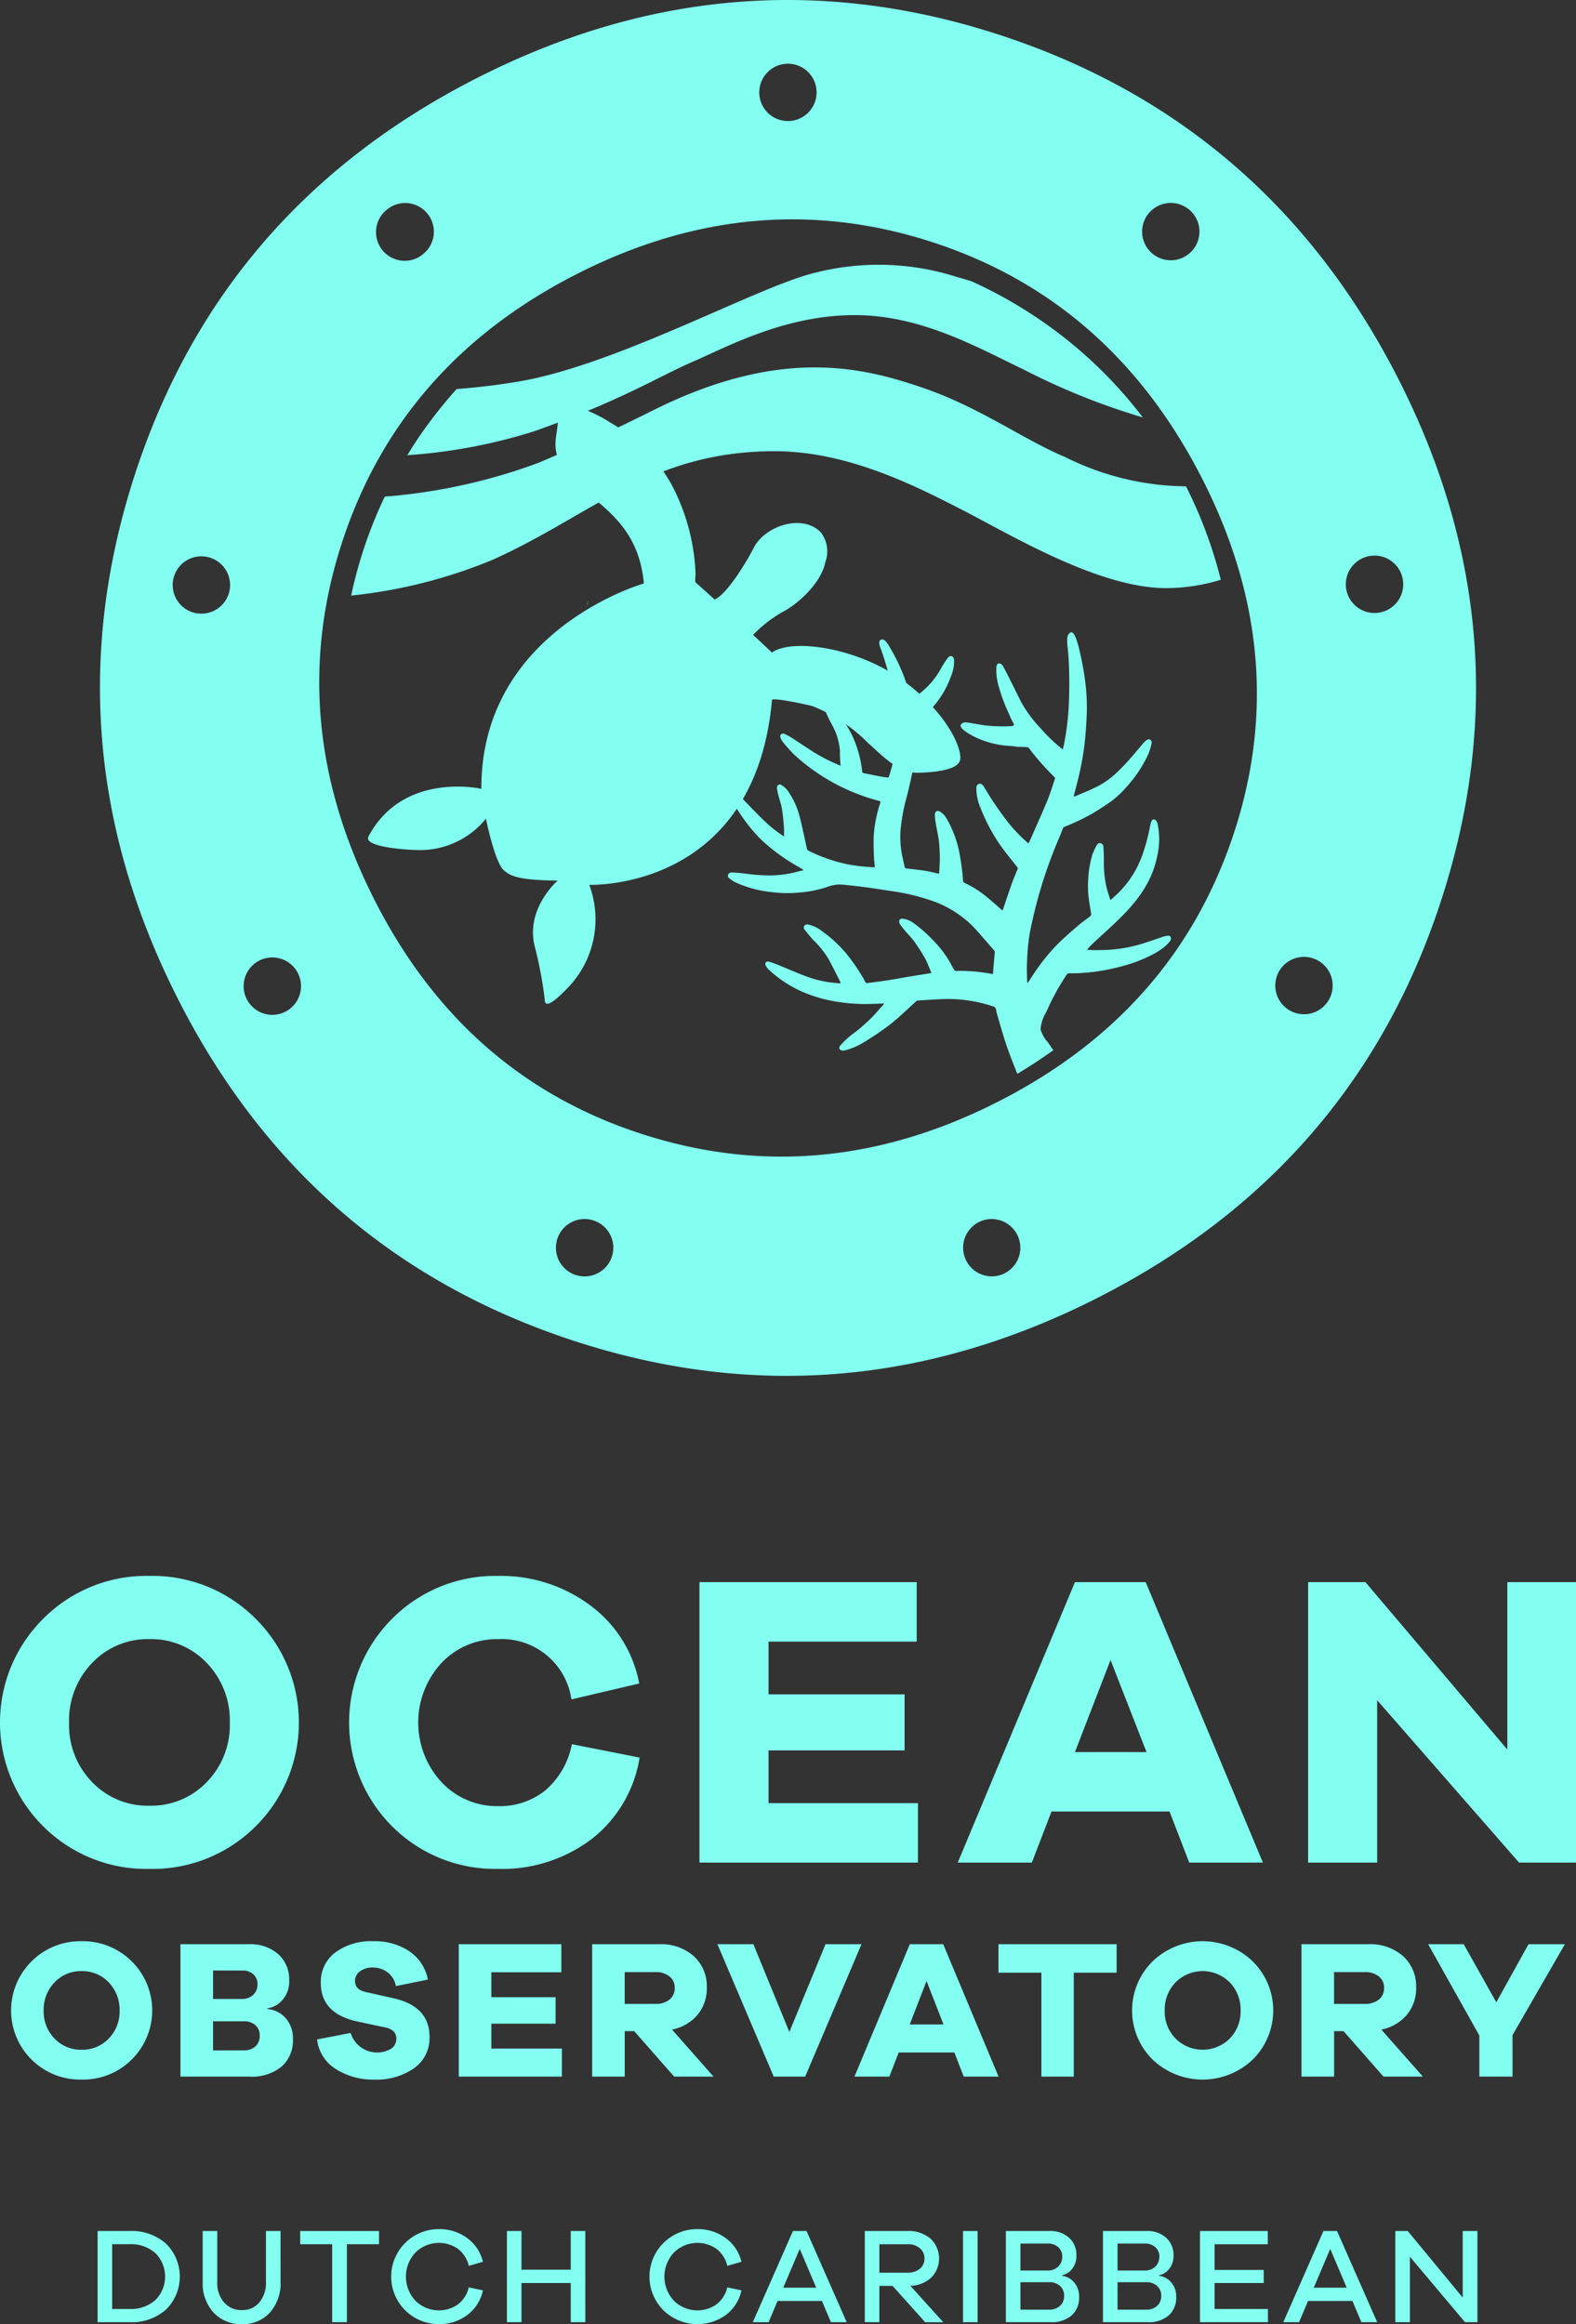 <svg id="logo-dutch-caribbean" xmlns="http://www.w3.org/2000/svg" xmlns:xlink="http://www.w3.org/1999/xlink" width="135.421" height="199.729" viewBox="0 0 135.421 199.729">
  <rect x="0" y="0" width="135.421" height="199.729" fill="#333333" stroke="none"/>
  <defs>
    <clipPath id="clip-path">
      <rect id="Rectangle_99" data-name="Rectangle 99" width="135.421" height="199.729" fill="none"/>
    </clipPath>
  </defs>
  <g id="Group_239" data-name="Group 239" clip-path="url(#clip-path)">
    <path id="Path_76" data-name="Path 76" d="M29.054,601.684a4.44,4.44,0,0,1,3.151,1.094,3.981,3.981,0,0,1,0,5.649,4.44,4.44,0,0,1-3.151,1.094H26.317v-7.837Zm0,6.7a3.152,3.152,0,0,0,2.234-.771,2.853,2.853,0,0,0,0-4.024,3.151,3.151,0,0,0-2.234-.772H27.569v5.567Z" transform="translate(-17.931 -409.956)" fill="#82fff1"/>
    <path id="Path_77" data-name="Path 77" d="M61.354,606.059a3.742,3.742,0,0,1-.913,2.626,3.089,3.089,0,0,1-2.4,1,3.188,3.188,0,0,1-2.45-1,3.7,3.7,0,0,1-.93-2.626v-4.375h1.251v4.375a2.558,2.558,0,0,0,.585,1.76,1.96,1.96,0,0,0,1.544.661,1.864,1.864,0,0,0,1.491-.666,2.617,2.617,0,0,0,.567-1.755v-4.375h1.251Z" transform="translate(-37.245 -409.956)" fill="#82fff1"/>
    <path id="Path_78" data-name="Path 78" d="M84.966,602.819v6.7H83.7v-6.7H80.954v-1.135h6.772v1.135Z" transform="translate(-55.158 -409.956)" fill="#82fff1"/>
    <path id="Path_79" data-name="Path 79" d="M111.208,607.652a2.56,2.56,0,0,0,.946-1.474l1.216.258a3.553,3.553,0,0,1-1.356,2.128,3.992,3.992,0,0,1-2.444.772,4.082,4.082,0,1,1,0-8.164,4.013,4.013,0,0,1,2.433.76,3.532,3.532,0,0,1,1.368,2.047l-1.216.351a2.558,2.558,0,0,0-.946-1.473,2.864,2.864,0,0,0-3.643.334,3.027,3.027,0,0,0,0,4.129,2.864,2.864,0,0,0,3.643.333" transform="translate(-71.874 -409.607)" fill="#82fff1"/>
    <path id="Path_80" data-name="Path 80" d="M143.432,609.521H142.18v-3.368h-4.233v3.368h-1.252v-7.837h1.252v3.322h4.233v-3.322h1.251Z" transform="translate(-93.137 -409.956)" fill="#82fff1"/>
    <path id="Path_81" data-name="Path 81" d="M180.917,607.652a2.568,2.568,0,0,0,.948-1.474l1.216.258a3.556,3.556,0,0,1-1.357,2.128,4.188,4.188,0,0,1-5.339-.409,4.085,4.085,0,0,1,2.895-6.983,4.013,4.013,0,0,1,2.433.76,3.533,3.533,0,0,1,1.369,2.047l-1.216.351a2.566,2.566,0,0,0-.948-1.473,2.863,2.863,0,0,0-3.643.334,3.027,3.027,0,0,0,0,4.129,2.863,2.863,0,0,0,3.643.333" transform="translate(-119.371 -409.607)" fill="#82fff1"/>
    <path id="Path_82" data-name="Path 82" d="M209.707,609.521l-.771-1.825h-3.813l-.771,1.825h-1.357l3.45-7.837h1.169l3.45,7.837Zm-2.679-6.3-1.415,3.333h2.83Z" transform="translate(-138.309 -409.956)" fill="#82fff1"/>
    <path id="Path_83" data-name="Path 83" d="M238.393,609.521l-2.8-3.122h-1.134v3.122h-1.252v-7.837H236.9a2.852,2.852,0,0,1,1.947.65,2.345,2.345,0,0,1,.07,3.357,2.716,2.716,0,0,1-1.795.7l2.83,3.134Zm-1.5-4.257a1.567,1.567,0,0,0,1.04-.333,1.094,1.094,0,0,0,.4-.883,1.113,1.113,0,0,0-.4-.889,1.545,1.545,0,0,0-1.04-.339h-2.433v2.445Z" transform="translate(-158.898 -409.956)" fill="#82fff1"/>
    <rect id="Rectangle_98" data-name="Rectangle 98" width="1.251" height="7.837" transform="translate(82.75 191.728)" fill="#82fff1"/>
    <path id="Path_84" data-name="Path 84" d="M276.058,605.532a1.6,1.6,0,0,1,1.041.561,1.858,1.858,0,0,1,.433,1.275,2.024,2.024,0,0,1-.638,1.568,2.635,2.635,0,0,1-1.842.584h-3.813v-7.837h3.731a2.412,2.412,0,0,1,1.7.579,1.985,1.985,0,0,1,.632,1.538,1.731,1.731,0,0,1-.38,1.147,1.431,1.431,0,0,1-.86.538Zm-3.567-.456h2.339a1.249,1.249,0,0,0,.906-.333,1.155,1.155,0,0,0,.345-.871,1.027,1.027,0,0,0-.345-.8,1.288,1.288,0,0,0-.895-.31h-2.35Zm2.433,3.368a1.368,1.368,0,0,0,.971-.328,1.128,1.128,0,0,0,.351-.865,1.086,1.086,0,0,0-.357-.848,1.336,1.336,0,0,0-.93-.322h-2.468v2.363Z" transform="translate(-184.808 -409.956)" fill="#82fff1"/>
    <path id="Path_85" data-name="Path 85" d="M302.241,605.532a1.6,1.6,0,0,1,1.041.561,1.861,1.861,0,0,1,.433,1.275,2.024,2.024,0,0,1-.638,1.568,2.634,2.634,0,0,1-1.842.584h-3.813v-7.837h3.731a2.41,2.41,0,0,1,1.7.579,1.985,1.985,0,0,1,.632,1.538,1.731,1.731,0,0,1-.38,1.147,1.43,1.43,0,0,1-.86.538Zm-3.567-.456h2.339a1.251,1.251,0,0,0,.907-.333,1.156,1.156,0,0,0,.345-.871,1.027,1.027,0,0,0-.345-.8,1.289,1.289,0,0,0-.895-.31h-2.351Zm2.433,3.368a1.369,1.369,0,0,0,.971-.328,1.128,1.128,0,0,0,.35-.865,1.087,1.087,0,0,0-.356-.848,1.336,1.336,0,0,0-.93-.322h-2.468v2.363Z" transform="translate(-202.648 -409.956)" fill="#82fff1"/>
    <path id="Path_86" data-name="Path 86" d="M329.441,609.521H323.6v-7.837h5.825v1.135h-4.573v2.211h4.222v1.123h-4.222v2.234h4.585Z" transform="translate(-220.487 -409.956)" fill="#82fff1"/>
    <path id="Path_87" data-name="Path 87" d="M352.759,609.521l-.771-1.825h-3.813l-.771,1.825h-1.357l3.45-7.837h1.169l3.45,7.837Zm-2.678-6.3-1.415,3.333h2.83Z" transform="translate(-235.778 -409.956)" fill="#82fff1"/>
    <path id="Path_88" data-name="Path 88" d="M383.316,609.521h-1.065l-4.736-5.626v5.626h-1.252v-7.837h1.065l4.725,5.719v-5.719h1.264Z" transform="translate(-256.366 -409.956)" fill="#82fff1"/>
    <path id="Path_89" data-name="Path 89" d="M21.959,428.68a12.569,12.569,0,0,1,0,17.858,12.525,12.525,0,0,1-9.118,3.651,12.525,12.525,0,0,1-9.118-3.651,12.569,12.569,0,0,1,0-17.858,12.493,12.493,0,0,1,9.118-3.669,12.493,12.493,0,0,1,9.118,3.669m-4.19,14.046a7,7,0,0,0,1.978-5.09,7.11,7.11,0,0,0-1.978-5.143,6.567,6.567,0,0,0-4.928-2.05,6.568,6.568,0,0,0-4.928,2.05,7.11,7.11,0,0,0-1.978,5.143,7,7,0,0,0,1.978,5.09,6.6,6.6,0,0,0,4.928,2.032,6.6,6.6,0,0,0,4.928-2.032" transform="translate(0 -289.58)" fill="#82fff1"/>
    <path id="Path_90" data-name="Path 90" d="M119.1,440.621a11.057,11.057,0,0,1-4.136,7.014,12.735,12.735,0,0,1-8.021,2.554,12.516,12.516,0,0,1-9.082-3.632,12.613,12.613,0,0,1,0-17.894,12.481,12.481,0,0,1,9.082-3.651,12.808,12.808,0,0,1,7.9,2.518,10.838,10.838,0,0,1,4.226,6.726l-5.827,1.367a6.044,6.044,0,0,0-6.295-5.179,6.543,6.543,0,0,0-4.874,2.05,7.556,7.556,0,0,0,0,10.233,6.516,6.516,0,0,0,4.874,2.068,6.241,6.241,0,0,0,4.046-1.349,6.917,6.917,0,0,0,2.284-3.974Z" transform="translate(-64.141 -289.58)" fill="#82fff1"/>
    <path id="Path_91" data-name="Path 91" d="M207.391,450.8H188.616V426.7h18.668v5.108H194.551v4.532H206.24v4.82H194.551v4.532h12.84Z" transform="translate(-128.513 -290.733)" fill="#82fff1"/>
    <path id="Path_92" data-name="Path 92" d="M278.151,450.8l-1.69-4.388H266.318l-1.69,4.388h-6.367l10.071-24.1h6.079l10.071,24.1Zm-6.762-17.408-3.057,7.913h6.15Z" transform="translate(-175.965 -290.734)" fill="#82fff1"/>
    <path id="Path_93" data-name="Path 93" d="M375.758,450.8h-4.892l-12.193-13.955V450.8h-5.934V426.7h4.927l12.193,14.387V426.7h5.9Z" transform="translate(-240.338 -290.733)" fill="#82fff1"/>
    <path id="Path_94" data-name="Path 94" d="M13.352,525.266a5.935,5.935,0,0,1,0,8.433,5.915,5.915,0,0,1-4.305,1.724A5.916,5.916,0,0,1,4.741,533.7a5.936,5.936,0,0,1,0-8.433,5.9,5.9,0,0,1,4.306-1.732,5.9,5.9,0,0,1,4.305,1.732M11.373,531.9a3.308,3.308,0,0,0,.934-2.4,3.359,3.359,0,0,0-.934-2.429,3.1,3.1,0,0,0-2.327-.968,3.1,3.1,0,0,0-2.327.968,3.358,3.358,0,0,0-.934,2.429,3.307,3.307,0,0,0,.934,2.4,3.115,3.115,0,0,0,2.327.959,3.115,3.115,0,0,0,2.327-.959" transform="translate(-2.032 -356.709)" fill="#82fff1"/>
    <path id="Path_95" data-name="Path 95" d="M56.13,529.906a2.327,2.327,0,0,1,1.537.747,2.584,2.584,0,0,1,.654,1.868,2.967,2.967,0,0,1-.968,2.327,4.042,4.042,0,0,1-2.785.866H48.657V524.335H54.55a3.6,3.6,0,0,1,2.505.849A2.893,2.893,0,0,1,58,527.443a2.371,2.371,0,0,1-.594,1.7,2.039,2.039,0,0,1-1.274.7Zm-4.671-.866h2.446a1.413,1.413,0,0,0,1-.348,1.206,1.206,0,0,0,.374-.925,1.079,1.079,0,0,0-.365-.85,1.322,1.322,0,0,0-.908-.322H51.459Zm2.616,4.416a1.454,1.454,0,0,0,1.027-.339,1.214,1.214,0,0,0,.365-.934,1.133,1.133,0,0,0-.373-.892,1.405,1.405,0,0,0-.968-.331H51.459v2.5Z" transform="translate(-33.152 -357.254)" fill="#82fff1"/>
    <path id="Path_96" data-name="Path 96" d="M93.433,524.409a3.782,3.782,0,0,1,1.58,2.42l-2.752.56a1.862,1.862,0,0,0-.713-1.18,2.08,2.08,0,0,0-1.274-.416,1.743,1.743,0,0,0-1.1.331,1.008,1.008,0,0,0-.425.824q0,.747.917.951l2.361.527q3.125.7,3.125,3.312a3.158,3.158,0,0,1-1.342,2.718,5.567,5.567,0,0,1-3.346.968,6.011,6.011,0,0,1-3.371-.909,3.468,3.468,0,0,1-1.605-2.54l2.887-.56a2.382,2.382,0,0,0,3.474,1.359,1,1,0,0,0,.45-.849.89.89,0,0,0-.229-.645,1.576,1.576,0,0,0-.824-.357l-2.378-.51q-3.057-.7-3.057-3.295a3.144,3.144,0,0,1,1.24-2.615,5.147,5.147,0,0,1,3.261-.968,5.342,5.342,0,0,1,3.125.874" transform="translate(-58.245 -356.709)" fill="#82fff1"/>
    <path id="Path_97" data-name="Path 97" d="M132.562,535.714H123.7V524.335h8.815v2.412H126.5v2.14h5.52v2.276H126.5v2.14h6.063Z" transform="translate(-84.28 -357.254)" fill="#82fff1"/>
    <path id="Path_98" data-name="Path 98" d="M166.72,535.714l-3.431-3.906h-.815v3.906h-2.8V524.335h5.758a4.228,4.228,0,0,1,2.972,1.027,3.481,3.481,0,0,1,1.121,2.692,3.554,3.554,0,0,1-.8,2.352,3.81,3.81,0,0,1-2.191,1.265l3.567,4.042Zm-1.6-6.25a1.814,1.814,0,0,0,1.2-.373,1.237,1.237,0,0,0,.45-1,1.218,1.218,0,0,0-.45-.985,1.815,1.815,0,0,0-1.2-.374h-2.65v2.734Z" transform="translate(-108.791 -357.254)" fill="#82fff1"/>
    <path id="Path_99" data-name="Path 99" d="M201,535.714h-2.7l-4.841-11.379h3.091l3.091,7.541,3.108-7.541h3.091Z" transform="translate(-131.814 -357.254)" fill="#82fff1"/>
    <path id="Path_100" data-name="Path 100" d="M239.787,535.714l-.8-2.072H234.2l-.8,2.072H230.4l4.756-11.379h2.87l4.756,11.379Zm-3.193-8.22-1.444,3.736h2.9Z" transform="translate(-156.979 -357.254)" fill="#82fff1"/>
    <path id="Path_101" data-name="Path 101" d="M275.719,526.781v8.933h-2.785v-8.933h-3.686v-2.446H279.4v2.446Z" transform="translate(-183.452 -357.254)" fill="#82fff1"/>
    <path id="Path_102" data-name="Path 102" d="M315.644,525.266a5.935,5.935,0,0,1,0,8.433,6.238,6.238,0,0,1-8.611,0,5.935,5.935,0,0,1,0-8.433,6.216,6.216,0,0,1,8.611,0m-1.979,6.632a3.308,3.308,0,0,0,.934-2.4,3.359,3.359,0,0,0-.934-2.429,3.28,3.28,0,0,0-4.653,0,3.359,3.359,0,0,0-.934,2.429,3.308,3.308,0,0,0,.934,2.4,3.3,3.3,0,0,0,4.653,0" transform="translate(-207.998 -356.709)" fill="#82fff1"/>
    <path id="Path_103" data-name="Path 103" d="M358,535.714l-3.431-3.906h-.815v3.906h-2.8V524.335h5.758a4.23,4.23,0,0,1,2.972,1.027,3.482,3.482,0,0,1,1.12,2.692,3.556,3.556,0,0,1-.8,2.352,3.812,3.812,0,0,1-2.191,1.265l3.567,4.042Zm-1.6-6.25a1.815,1.815,0,0,0,1.2-.373,1.237,1.237,0,0,0,.45-1,1.218,1.218,0,0,0-.45-.985,1.816,1.816,0,0,0-1.2-.374h-2.649v2.734Z" transform="translate(-239.119 -357.254)" fill="#82fff1"/>
    <path id="Path_104" data-name="Path 104" d="M392.365,535.714h-2.853v-3.533l-4.4-7.846h3.057l2.8,4.993,2.768-4.993h3.125l-4.5,7.812Z" transform="translate(-262.396 -357.254)" fill="#82fff1"/>
    <path id="Path_105" data-name="Path 105" d="M138.555,32.621Q127.366,10.6,104.4,3.045t-45,3.636Q37.37,17.872,29.93,40.871t3.751,45.02q11.113,21.869,34.041,29.35t44.961-3.709q22.031-11.19,29.509-34.117t-3.637-44.793M38.1,50.7a2.463,2.463,0,0,1-2.428,2.036,2.8,2.8,0,0,1-.424-.033,2.465,2.465,0,1,1,2.853-2m4.91,36.175a2.466,2.466,0,1,1,.891-3.368,2.47,2.47,0,0,1-.891,3.368m74.078-68.562a2.463,2.463,0,1,1,.3,3.476,2.462,2.462,0,0,1-.3-3.476M86.076,5.476A2.463,2.463,0,1,1,83.61,7.941a2.466,2.466,0,0,1,2.465-2.465M51.555,18.062c.006-.005.011-.005.017-.011s.021-.016.032-.027A2.463,2.463,0,0,1,54.768,21.8c-.006.006-.017.011-.022.022s-.011.005-.016.011a2.44,2.44,0,0,1-1.585.58,2.466,2.466,0,0,1-1.59-4.351m19.366,90.007a2.472,2.472,0,0,1-2.32,1.622,2.573,2.573,0,0,1-.838-.145,2.466,2.466,0,1,1,3.158-1.477m33.537,1.461a2.464,2.464,0,1,1-1.687-4.63h-.005a2.465,2.465,0,0,1,1.692,4.63m19.908-37.847q-5.058,15.276-20.251,23T73.6,97.476Q58.278,92.554,50.559,77.359q-7.811-15.374-2.8-30.74T67.968,23.532q15.193-7.719,30.56-2.706t23.178,20.385q7.72,15.194,2.66,30.472m8.186,14.243a2.465,2.465,0,0,1-2.132,1.236,2.465,2.465,0,1,1,2.132-1.236m4.357-33.285a2.341,2.341,0,0,1-.43.038,2.466,2.466,0,1,1,.43-.038" transform="translate(-18.369 0)" fill="#82fff1"/>
    <path id="Path_106" data-name="Path 106" d="M120.721,85.7c7.525-2.648,10.739-4.728,13.661-5.987s8.061-4.109,14.238-4c5.613.1,10.41,2.874,14.246,4.7a58.661,58.661,0,0,0,10.184,4.088,38.175,38.175,0,0,0-9.638-8.922h0a38.888,38.888,0,0,0-5.06-2.768c-.422-.132-.844-.259-1.266-.376a22.076,22.076,0,0,0-12.138-.383c-4.767,1.1-16.572,7.691-25.112,9.289a57.718,57.718,0,0,1-5.746.72,38.831,38.831,0,0,0-3.731,4.861c-.176.271-.337.549-.506.823A46.427,46.427,0,0,0,120.721,85.7" transform="translate(-74.849 -48.628)" fill="#82fff1"/>
    <path id="Path_107" data-name="Path 107" d="M158.4,162.515a2.916,2.916,0,0,1,.024-.46.861.861,0,0,0-.024.46" transform="translate(-107.913 -110.416)" fill="#82fff1"/>
    <path id="Path_108" data-name="Path 108" d="M155.963,106.755c-3.555-1.487-7.313-4.282-12.272-5.957s-11.982-3.531-22.974,1.936c-3.711,1.846-5.383,2.612-9.906,4.542a48.7,48.7,0,0,1-13.233,2.914,38.051,38.051,0,0,0-2.891,8.506,43.193,43.193,0,0,0,12.229-3.106c8.487-3.835,13.557-9.3,24.16-9.3,6.189,0,11.9,2.874,16.132,5.048s11.722,6.719,17.531,6.719a16.314,16.314,0,0,0,4.675-.719,38.541,38.541,0,0,0-2.989-8.029,23.661,23.661,0,0,1-10.461-2.556" transform="translate(-64.514 -67.513)" fill="#82fff1"/>
    <path id="Path_109" data-name="Path 109" d="M129.03,125.857l-1.649-1.479c-.065-.058,0-.633,0-.72a17.807,17.807,0,0,0-2.114-7.778A13.966,13.966,0,0,0,120,110.613a11.369,11.369,0,0,0-3.52-1.509c-.776-.121-.863.575-.909,1.286-.119,1.83-.865,2.892,1.226,5.113s5.672,3.7,6.14,8.969c0,0-14.011,3.969-13.962,17.645,0,0-6.722-1.532-9.7,4.1-.488.923,3.435,1.152,4.113,1.16a7.289,7.289,0,0,0,5.981-2.692s.753,3.762,1.545,4.441c.553.474,1.186.846,4.617.879,0,0-2.718,2.336-2,5.543a34.42,34.42,0,0,1,.878,4.575c.01.374.015,1.14,1.915-.823a8.474,8.474,0,0,0,1.923-8.932s14.221.579,15.7-15.879c.024-.269,3.3.463,3.5.528a14.165,14.165,0,0,1,4.769,3.175c1.183,1.045,2.6,2.608,4.308,2.546.743-.027,3.454-.1,3.6-1.144.133-.919-1.017-3.881-4.835-6.721s-9.52-3.735-11.348-2.469l-1.614-1.517a11.3,11.3,0,0,1,2.52-1.961c1.278-.653,3.3-2.44,3.673-4.248a2.687,2.687,0,0,0-.379-2.6c-1.61-1.652-4.841-.532-5.78,1.36-.427.862-2.2,3.912-3.335,4.412" transform="translate(-67.613 -74.329)" fill="#82fff1"/>
    <path id="Path_110" data-name="Path 110" d="M234.324,196.724c-.035-.111-.168-.13-.286-.112-.064.01-.129.021-.192.035a.624.624,0,0,0-.073.013c-.7.232-1.393.488-2.1.695a11.918,11.918,0,0,1-1.579.346,12.18,12.18,0,0,1-1.868.138,7.808,7.808,0,0,1-.922-.016l-.171-.02c.182-.192.341-.376.518-.541,2.046-1.91,4.306-3.694,5.235-6.443a8.592,8.592,0,0,0,.273-1,6.459,6.459,0,0,0,.05-2.807.78.78,0,0,0-.148-.309.215.215,0,0,0-.384.071,2.041,2.041,0,0,0-.11.361,16.229,16.229,0,0,1-.677,2.546,8.557,8.557,0,0,1-2.24,3.417c-.159.145-.316.291-.488.449a1.362,1.362,0,0,1-.058-.135c-.108-.361-.234-.717-.316-1.083a9.689,9.689,0,0,1-.2-2.232c0-.373-.018-.746-.042-1.119a.316.316,0,0,0-.241-.321.292.292,0,0,0-.329.169,5.2,5.2,0,0,0-.372.794,8.756,8.756,0,0,0-.356,2.063,8.644,8.644,0,0,0,.056,1.847c.059.4.132.8.189,1.2a.237.237,0,0,1-.061.189c-.335.266-.693.505-1.016.784-.615.531-1.236,1.057-1.809,1.631a17.45,17.45,0,0,0-2.18,2.752l-.375.569-.045-.012a19.856,19.856,0,0,1,.2-4.184,40.024,40.024,0,0,1,2.629-8.479q.115-.294.23-.59a.273.273,0,0,1,.128-.141,18.474,18.474,0,0,0,2.457-1.172c.53-.329,1.066-.654,1.568-1.023a8.306,8.306,0,0,0,1.366-1.292,10.969,10.969,0,0,0,1.845-2.813,5.585,5.585,0,0,0,.255-.858.288.288,0,0,0-.127-.333c-.133-.077-.247,0-.348.076a1.548,1.548,0,0,0-.212.2c-.438.511-.859,1.036-1.31,1.534-.366.4-.749.8-1.153,1.165a7.048,7.048,0,0,1-1.7,1.143c-.584.28-1.188.52-1.784.776l-.044-.035c.008-.05.013-.1.025-.151.11-.428.227-.854.331-1.284a23.973,23.973,0,0,0,.591-3.289c.086-.86.148-1.724.169-2.588a17.59,17.59,0,0,0-.2-2.978c-.095-.642-.21-1.284-.357-1.916-.064-.272-.418-2.055-.831-1.867-.282.128-.31.492-.3.762.009.381.074.763.1,1.143a38.745,38.745,0,0,1,.02,4.669,23.572,23.572,0,0,1-.368,2.909c-.034.189-.083.375-.127.573a14.317,14.317,0,0,1-1.939-1.851,10.923,10.923,0,0,1-1.627-2.2c-.316-.619-.617-1.246-.929-1.867-.215-.428-.43-.857-.664-1.274a.407.407,0,0,0-.219-.187c-.2-.071-.3.078-.321.246-.005.036-.011.072-.014.108a5.018,5.018,0,0,0,.234,1.7,12.065,12.065,0,0,0,.436,1.3c.131.331.274.656.419.981.078.175.149.357.238.527.156.3.367.5-.114.517a14.481,14.481,0,0,1-1.907-.04c-.654-.061-1.29-.215-1.941-.291a.523.523,0,0,0-.365.135c-.374.344.882.984,1.082,1.086a7.863,7.863,0,0,0,2.516.758c.275.037.554.043.831.069.115.01.228.044.342.05.3.016.6.02.895.037a.205.205,0,0,1,.131.07c.1.127.191.266.294.393a24.373,24.373,0,0,0,1.908,2.114.15.15,0,0,1,.034.141c-.208.618-.393,1.245-.641,1.847-.465,1.123-.966,2.23-1.454,3.343-.051.118-.109.232-.162.343-.032-.006-.045,0-.052-.01a13.5,13.5,0,0,1-1.76-1.835q-.614-.808-1.183-1.648c-.3-.442-.568-.907-.85-1.361-.152-.243-.333-.32-.5-.21-.142.094-.143.25-.147.4a4.26,4.26,0,0,0,.366,1.648,14.851,14.851,0,0,0,1.6,3.054c.476.7,1.022,1.346,1.543,2.011a.165.165,0,0,1,.025.2c-.155.371-.311.74-.448,1.117-.29.8-.555,1.61-.831,2.421-.018-.013-.056-.04-.09-.07-.41-.355-.813-.72-1.232-1.064a8.7,8.7,0,0,0-1.936-1.235.215.215,0,0,1-.14-.2,20.974,20.974,0,0,0-.365-2.648,9.688,9.688,0,0,0-1.009-2.62,1.79,1.79,0,0,0-.587-.655c-.222-.136-.451-.045-.457.213a4.691,4.691,0,0,0,.084.846c.08.49.2.974.259,1.466a13.739,13.739,0,0,1,.078,1.5c0,.428-.04.856-.062,1.3-.08-.014-.131-.022-.183-.033-.344-.075-.686-.167-1.033-.22-.514-.079-1.033-.131-1.55-.191-.1-.012-.175-.034-.2-.155-.062-.316-.141-.629-.206-.945a8.3,8.3,0,0,1-.144-2.171,16.189,16.189,0,0,1,.563-2.986c.178-.709.336-1.423.482-2.139.082-.4.125-.809.179-1.214.052-.385.123-.77.136-1.157.02-.614,0-1.229,0-1.868.031-.024.094-.072.159-.118a7.635,7.635,0,0,0,1.612-1.546,8.159,8.159,0,0,0,1.217-2.251,3.369,3.369,0,0,0,.257-1.309c-.007-.148-.03-.307-.188-.374s-.281.033-.365.152a8.658,8.658,0,0,0-.52.789,6.82,6.82,0,0,1-1.983,2.322c-.192.136-.4.256-.6.39-.145-.437-.282-.842-.414-1.249a15.873,15.873,0,0,0-1.462-3.193,2.317,2.317,0,0,0-.4-.559.366.366,0,0,0-.393-.07c-.267.187.035.763.106.985a30.187,30.187,0,0,1,1.391,6.01,7.528,7.528,0,0,1-.076,1.871,20.166,20.166,0,0,1-.688,2.867c-.029.1-.076.108-.162.093-.156-.026-.315-.033-.469-.063-.506-.1-1.011-.2-1.516-.3-.077-.016-.149-.041-.159-.145a10.024,10.024,0,0,0-.384-1.861,8.695,8.695,0,0,0-2.048-3.514,1.166,1.166,0,0,0-.435-.239c-.218-.073-.362.053-.318.275a2.371,2.371,0,0,0,.169.477c.239.549.57,1.055.781,1.616a5.643,5.643,0,0,1,.32,1.391,12.567,12.567,0,0,0,.063,1.354,14.65,14.65,0,0,1-2.335-1.183c-.637-.4-1.258-.827-1.892-1.232a4.358,4.358,0,0,0-.642-.334.306.306,0,0,0-.255.049.255.255,0,0,0-.06.223,1.047,1.047,0,0,0,.182.386,11.672,11.672,0,0,0,1.03,1.156,17.143,17.143,0,0,0,7.29,3.962c.1.027.119.073.089.169a11.186,11.186,0,0,0-.565,2.858c-.029.609,0,1.221.024,1.831.009.277.05.553.076.828a.27.27,0,0,1-.057.013,14.49,14.49,0,0,1-2.584-.318,13.819,13.819,0,0,1-3.087-1.117.265.265,0,0,1-.111-.166c-.193-.851-.363-1.708-.574-2.554a6.993,6.993,0,0,0-1.067-2.417,2.006,2.006,0,0,0-.542-.492c-.2-.132-.414.015-.391.26a4.235,4.235,0,0,0,.121.62c.1.38.23.752.3,1.136.086.5.13,1.014.173,1.524.024.286.011.575.015.881l-.2-.136a10.731,10.731,0,0,1-1.565-1.274c-.4-.386-.79-.789-1.179-1.189s-.778-.817-1.173-1.221a1.347,1.347,0,0,0-.323-.251.3.3,0,0,0-.249,0,.276.276,0,0,0-.093.211.663.663,0,0,0,.072.291c.162.322.317.649.51.952a18.011,18.011,0,0,0,1.045,1.533A12.848,12.848,0,0,0,199.3,188.5a16.867,16.867,0,0,0,3.109,2.225c.124.07.244.148.4.243-.229.057-.415.1-.6.149a9.37,9.37,0,0,1-2.237.306,15.7,15.7,0,0,1-2.313-.169c-.323-.039-.65-.06-.975-.078-.155-.009-.318.012-.383.185s.052.28.172.37a2.99,2.99,0,0,0,.407.265,9.648,9.648,0,0,0,3.218.867,10.608,10.608,0,0,0,2.535.013,9.139,9.139,0,0,0,1.19-.185c.311-.076.628-.156.933-.252a3.28,3.28,0,0,1,1.061-.235c.459.009.924.077,1.38.126,1.054.114,2.1.283,3.149.443a17.862,17.862,0,0,1,3.009.681,9.269,9.269,0,0,1,4,2.37c.62.669,1.209,1.366,1.809,2.053a.226.226,0,0,1,.047.15c-.035.446-.077.892-.114,1.338-.015.176-.022.351-.033.531-.065-.006-.108-.007-.149-.014a14.535,14.535,0,0,0-3.035-.251.221.221,0,0,1-.16-.094c-.106-.171-.2-.352-.293-.529a8.76,8.76,0,0,0-1.209-1.685c-.317-.35-.65-.688-1-1.006a10.579,10.579,0,0,0-1.006-.811,1.838,1.838,0,0,0-.9-.359c-.122-.01-.259,0-.294.128a.445.445,0,0,0,.036.324,8.4,8.4,0,0,0,.53.671c.23.275.489.529.7.82a15.775,15.775,0,0,1,.918,1.428c.222.4.376.84.563,1.269a.458.458,0,0,1-.1.043c-.62.1-1.241.2-1.861.3-.207.034-.414.073-.62.109-.391.067-.78.14-1.172.2q-.892.132-1.788.242c-.042.005-.109-.05-.136-.095-.074-.122-.122-.261-.2-.381-.281-.442-.548-.9-.862-1.314a10.988,10.988,0,0,0-2.62-2.65,3.022,3.022,0,0,0-1.191-.589.351.351,0,0,0-.365.095.267.267,0,0,0,.037.351c.235.3.467.6.729.872a8.136,8.136,0,0,1,1.336,1.681c.337.619.646,1.253.966,1.882a1.3,1.3,0,0,1,.054.159c-.06,0-.1,0-.13,0a9.49,9.49,0,0,1-2.611-.513c-.908-.326-1.79-.723-2.686-1.083a7.346,7.346,0,0,0-.786-.271.266.266,0,0,0-.238.089.317.317,0,0,0,.014.271,1.752,1.752,0,0,0,.315.392,10.422,10.422,0,0,0,2.747,1.809,12.155,12.155,0,0,0,3.3.929,14.585,14.585,0,0,0,2.582.155l1.224-.038a1,1,0,0,1-.081.123c-.32.357-.631.723-.966,1.066a16.265,16.265,0,0,1-1.455,1.291,6.693,6.693,0,0,0-1.286,1.162c-.14.191-.036.38.2.4a.826.826,0,0,0,.266-.024,5.845,5.845,0,0,0,1.584-.691,23.282,23.282,0,0,0,2.258-1.53c.734-.572,1.4-1.233,2.089-1.856.083-.075.175-.187.269-.193.851-.058,1.7-.116,2.557-.137a12.14,12.14,0,0,1,3.965.651.3.3,0,0,1,.217.267c.033.165.069.329.117.49.26.872.5,1.752.794,2.611.282.813.6,1.613.916,2.415,1.079-.643,2.107-1.324,3.1-2.033-.155-.227-.315-.451-.467-.672a2.9,2.9,0,0,1-.633-1.111,3.312,3.312,0,0,1,.5-1.508,20.066,20.066,0,0,1,1.74-3.194.251.251,0,0,1,.245-.123c.379,0,.759,0,1.136-.034a16.041,16.041,0,0,0,2.6-.383,17.207,17.207,0,0,0,1.82-.508,13.173,13.173,0,0,0,1.524-.657,6.351,6.351,0,0,0,1.043-.659,3.482,3.482,0,0,0,.539-.553.4.4,0,0,0,.042-.32" transform="translate(-133.735 -116.193)" fill="#82fff1"/>
  </g>
</svg>
